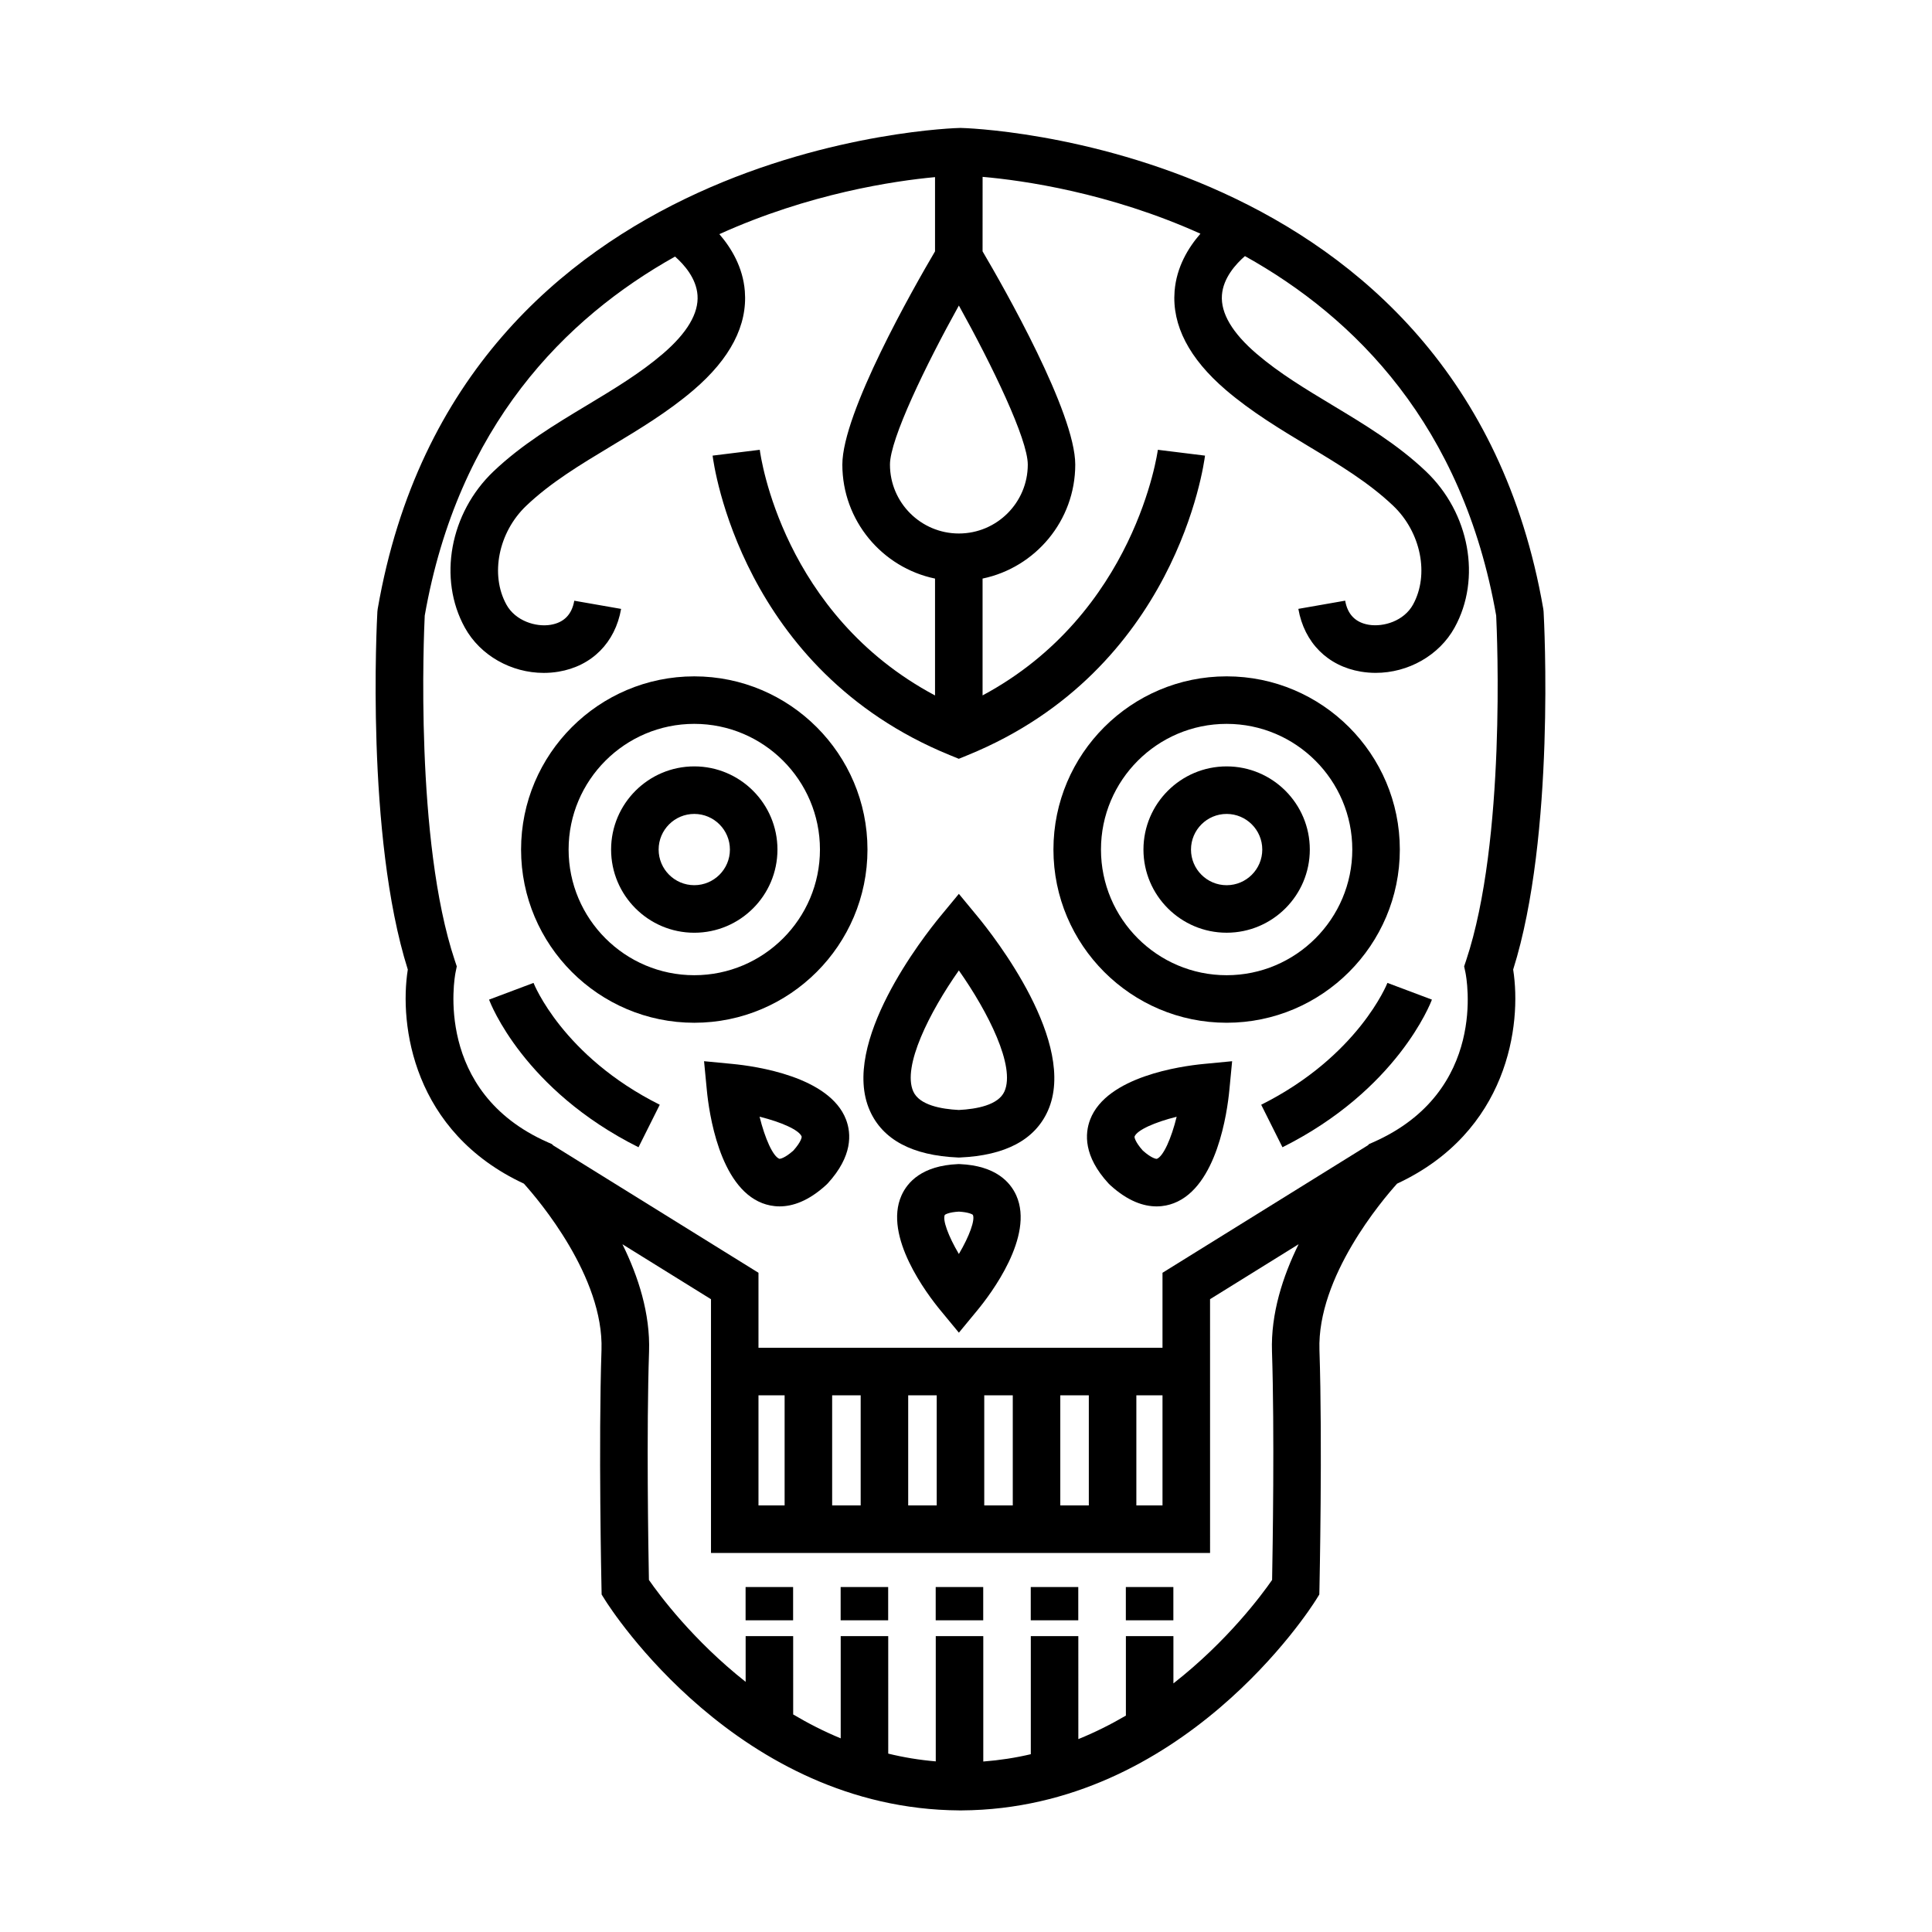 <?xml version="1.0" encoding="UTF-8"?>
<!-- Uploaded to: ICON Repo, www.iconrepo.com, Generator: ICON Repo Mixer Tools -->
<svg fill="#000000" width="800px" height="800px" version="1.1" viewBox="144 144 512 512" xmlns="http://www.w3.org/2000/svg">
 <g>
  <path d="m553.07 306.08-0.086-0.727c-21.488-123.98-153.12-127.45-154.45-127.45-1.324 0-132.95 3.469-154.44 127.46l-0.086 0.727c-0.137 2.438-3.144 59.328 8.062 94.848-2.324 14.691 1.355 43.035 30.762 56.738 3.894 4.324 21.219 24.688 20.57 44.09-0.82 24.645-0.012 62.668 0 63.059l0.035 1.734 0.922 1.473c1.414 2.258 35.316 55.395 93.914 55.742h0.562c58.562-0.348 92.465-53.484 93.875-55.742l0.922-1.473 0.039-1.734c0.004-0.383 0.82-38.41-0.004-63.051-0.645-19.402 16.68-39.77 20.574-44.094 29.406-13.707 33.082-42.055 30.762-56.738 11.211-35.527 8.203-92.414 8.066-94.855zm-154.96-20.699c-10.07 0-18.262-8.191-18.262-18.262 0-6.731 9.441-26.254 18.262-42.148 8.828 15.891 18.262 35.406 18.262 42.148 0 10.07-8.191 18.262-18.262 18.262zm83.012 277.32c-2.801 4.039-11.879 16.258-26.156 27.418v-12.535h-12.594v21.07c-3.945 2.301-8.137 4.422-12.602 6.227l-0.004-27.297h-12.594v31.297c-4.035 0.957-8.242 1.602-12.594 1.941v-33.238h-12.594v33.199c-4.363-0.367-8.559-1.066-12.594-2.055l-0.004-31.145h-12.594v27.094c-4.469-1.84-8.656-3.996-12.594-6.328l-0.004-20.766h-12.594v12.125c-13.98-11.047-22.867-23.023-25.633-27.008-0.152-7.875-0.676-39.309 0.035-60.527 0.336-10.051-2.856-19.926-7.055-28.434l23.469 14.566v67.242h132.26l-0.004-67.25 23.469-14.566c-4.195 8.516-7.391 18.391-7.055 28.441 0.699 21.219 0.176 52.656 0.031 60.527zm-29.047-48.934v29.18h-6.93v-29.18zm-19.527 29.18h-7.559v-29.18h7.559zm-20.152 0h-7.559v-29.18h7.559zm-20.156 0h-7.559v-29.18h7.559zm-20.152 0h-7.559v-29.18h7.559zm-20.156 0h-6.926v-29.18h6.926zm180.43-141.2c0.262 1.281 6.062 31.488-24.426 44.949l-1.125 0.5-0.312 0.324-54.426 33.781v19.875h-107.07v-19.875l-54.422-33.773-0.312-0.324-1.129-0.5c-30.254-13.367-24.672-43.691-24.426-44.949l0.336-1.652-0.535-1.602c-10.586-31.738-8.195-86.418-7.957-91.359 8.832-50.301 37.238-78.875 66.336-95.148 2.371 2.09 5.629 5.734 5.953 10.223 0.352 4.797-2.75 10.031-9.215 15.566-6.016 5.144-12.867 9.27-20.121 13.637-8.48 5.098-17.242 10.379-24.73 17.504-11.566 11.008-14.762 28.426-7.594 41.402 4.09 7.406 12.324 12 20.906 12 1.305 0 2.621-0.105 3.93-0.324 8.816-1.477 15.012-7.691 16.574-16.637l-12.41-2.168c-0.637 3.648-2.734 5.789-6.246 6.379-3.891 0.66-9.332-0.996-11.734-5.344-4.375-7.918-2.117-19.18 5.25-26.191 6.484-6.172 14.281-10.863 22.539-15.836 7.375-4.438 15.004-9.027 21.816-14.855 9.723-8.324 14.289-17.129 13.578-26.184-0.5-6.332-3.57-11.43-6.75-15.113 23.781-10.777 46.316-14.113 57.152-15.113v19.672c-5.699 9.68-24.562 42.773-24.562 56.512 0 14.855 10.555 27.293 24.562 30.207v30.973c-40.328-21.492-46.203-63.227-46.445-65.102l-12.5 1.543c0.289 2.309 7.609 56.824 62.867 79.371l2.379 0.973 2.379-0.973c55.254-22.547 62.578-77.062 62.867-79.371l-12.496-1.543c-0.059 0.457-5.91 43.371-46.453 65.086v-30.961c14.008-2.918 24.562-15.352 24.562-30.207 0-13.738-18.863-46.836-24.562-56.512l0.008-19.738c10.59 0.922 33.477 4.137 57.727 15.059-3.215 3.691-6.344 8.832-6.848 15.227-0.715 9.047 3.859 17.859 13.578 26.184 6.812 5.824 14.434 10.414 21.809 14.855 8.258 4.969 16.055 9.664 22.547 15.836 7.367 7.012 9.621 18.273 5.254 26.191-2.402 4.348-7.809 5.992-11.734 5.344-3.508-0.59-5.613-2.731-6.246-6.383l-12.41 2.172c1.566 8.938 7.758 15.16 16.574 16.637 1.309 0.215 2.625 0.324 3.93 0.324 8.578 0 16.816-4.594 20.902-12 7.168-12.977 3.977-30.395-7.598-41.402-7.488-7.129-16.254-12.402-24.727-17.508-7.25-4.367-14.105-8.488-20.117-13.633-6.465-5.535-9.562-10.77-9.215-15.566 0.336-4.578 3.715-8.266 6.098-10.34 29.207 16.258 57.727 44.848 66.582 95.27 0.242 4.938 2.625 59.621-7.957 91.359l-0.535 1.602z"/>
  <path d="m469.07 415.04c25.305 0 45.898-20.59 45.898-45.902 0-25.305-20.59-45.898-45.898-45.898-25.305 0-45.898 20.59-45.898 45.898 0.004 25.309 20.594 45.902 45.898 45.902zm0-79.207c18.363 0 33.301 14.938 33.301 33.301 0 18.363-14.941 33.309-33.301 33.309s-33.301-14.941-33.301-33.309c0-18.363 14.938-33.301 33.301-33.301z"/>
  <path d="m373.89 369.14c0-25.305-20.59-45.898-45.902-45.898-25.305 0-45.898 20.59-45.898 45.898 0 25.312 20.59 45.902 45.898 45.902 25.312-0.004 45.902-20.598 45.902-45.902zm-45.902 33.301c-18.363 0-33.301-14.941-33.301-33.309 0-18.363 14.938-33.301 33.301-33.301 18.363 0 33.309 14.938 33.309 33.301 0 18.367-14.941 33.309-33.309 33.309z"/>
  <path d="m327.99 347.1c-12.152 0-22.043 9.883-22.043 22.043 0 12.156 9.883 22.043 22.043 22.043 12.156 0 22.043-9.883 22.043-22.043 0-12.156-9.891-22.043-22.043-22.043zm0 31.484c-5.211 0-9.445-4.238-9.445-9.445 0-5.211 4.238-9.441 9.445-9.441 5.211 0 9.445 4.238 9.445 9.445 0.004 5.207-4.234 9.441-9.445 9.441z"/>
  <path d="m469.07 391.18c12.152 0 22.043-9.883 22.043-22.043 0-12.156-9.891-22.035-22.043-22.035-12.152 0-22.043 9.883-22.043 22.043 0.004 12.156 9.895 22.035 22.043 22.035zm0-31.48c5.211 0 9.445 4.238 9.445 9.445 0 5.211-4.238 9.445-9.445 9.445-5.211 0-9.445-4.238-9.445-9.445 0-5.211 4.238-9.445 9.445-9.445z"/>
  <path d="m398.11 380.88-4.856 5.879c-4.523 5.481-26.688 33.727-18.73 51.594 3.426 7.699 11.27 11.871 23.316 12.395l0.273 0.012 0.273-0.012c12.047-0.523 19.891-4.695 23.316-12.395 7.949-17.871-14.207-46.113-18.738-51.594zm12.078 52.359c-1.617 3.633-7.402 4.68-12.082 4.918-4.68-0.238-10.465-1.285-12.082-4.918-2.953-6.625 4.293-20.988 12.082-32.062 7.793 11.074 15.035 25.434 12.082 32.062z"/>
  <path d="m398.38 452.5-0.273-0.012-0.27 0.012c-9.473 0.414-13.355 4.758-14.941 8.328-4.805 10.797 6.715 26.043 10.363 30.461l4.856 5.883 4.856-5.883c3.648-4.418 15.168-19.664 10.363-30.461-1.598-3.574-5.477-7.914-14.953-8.328zm-0.27 23.82c-2.828-4.777-4.352-9.035-3.734-10.34 0.176-0.191 1.234-0.742 3.734-0.887 2.5 0.141 3.559 0.695 3.707 0.848 0.633 1.34-0.883 5.598-3.707 10.379z"/>
  <path d="m338.18 425.96-7.598-0.73 0.73 7.598c0.562 5.934 3.305 25.641 14.711 30.023 1.281 0.492 2.82 0.852 4.578 0.852 3.394 0 7.613-1.344 12.363-5.703l0.387-0.383c6.613-7.215 6.289-13.195 4.848-16.941-4.375-11.406-24.078-14.145-30.02-14.715zm16.078 22.945c-2.336 2.086-3.602 2.223-3.715 2.191-1.723-0.66-3.82-5.391-5.25-11.16 5.758 1.422 10.488 3.523 11.148 5.254 0.062 0.152-0.102 1.379-2.184 3.715z"/>
  <path d="m432.91 440.68c-1.441 3.75-1.77 9.734 4.852 16.941l0.383 0.383c4.75 4.359 8.961 5.703 12.363 5.703 1.758 0 3.301-0.359 4.578-0.852 11.406-4.383 14.148-24.086 14.711-30.023l0.73-7.598-7.598 0.73c-5.93 0.574-25.641 3.312-30.02 14.715zm17.664 10.426c-0.152 0.031-1.375-0.105-3.715-2.191-2.082-2.332-2.246-3.562-2.191-3.715 0.66-1.723 5.391-3.82 11.16-5.246-1.418 5.754-3.519 10.484-5.254 11.152z"/>
  <path d="m391.97 564.58h12.594v8.816h-12.594z"/>
  <path d="m417.16 564.58h12.594v8.816h-12.594z"/>
  <path d="m442.36 564.58h12.594v8.816h-12.594z"/>
  <path d="m366.78 564.58h12.594v8.816h-12.594z"/>
  <path d="m341.59 564.58h12.594v8.816h-12.594z"/>
  <path d="m285.39 404.48-11.789 4.43c0.363 0.969 9.195 23.91 39.609 39.125l5.633-11.266c-25.734-12.871-33.379-32.09-33.453-32.289z"/>
  <path d="m478.23 436.77 5.637 11.266c30.41-15.215 39.246-38.152 39.605-39.125l-11.789-4.43c-0.07 0.191-7.715 19.414-33.453 32.289z"/>
 </g>
</svg>